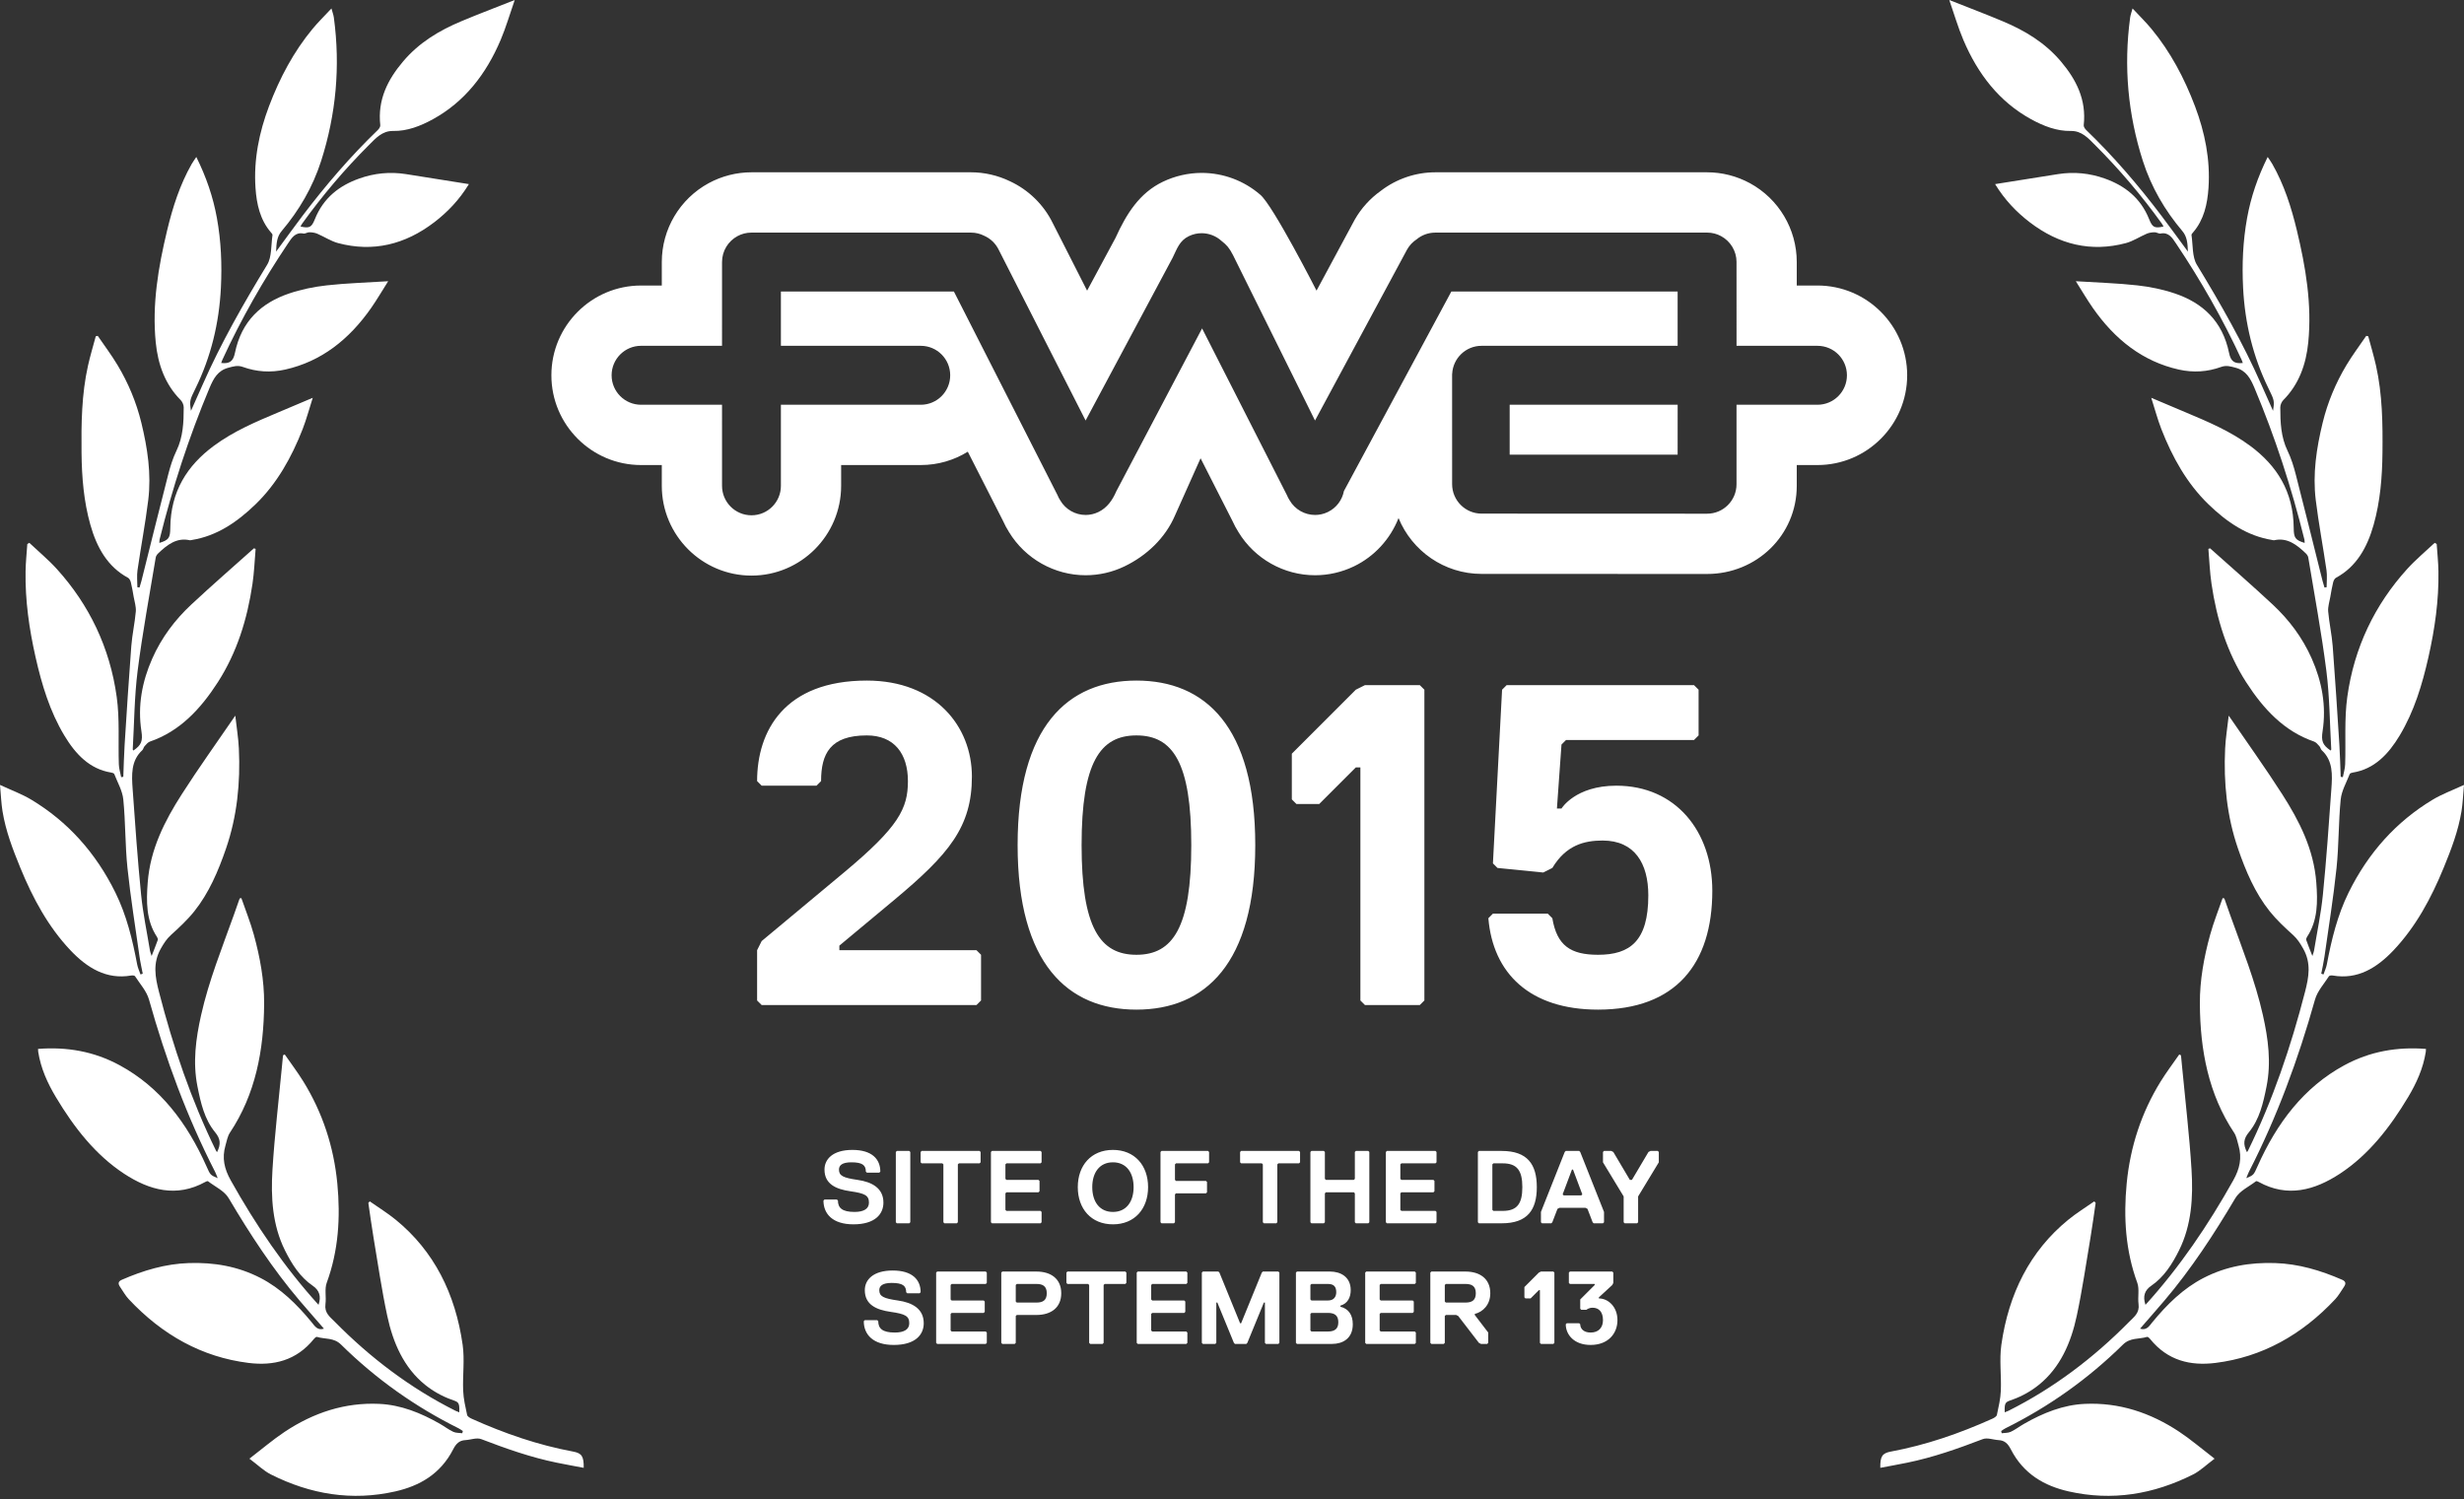 <?xml version="1.0" encoding="UTF-8" standalone="no"?>
<svg width="143px" height="87px" viewBox="0 0 143 87" version="1.1" xmlns="http://www.w3.org/2000/svg" xmlns:xlink="http://www.w3.org/1999/xlink" xmlns:sketch="http://www.bohemiancoding.com/sketch/ns">
    <rect x="0" y="0" width="143" height="87" fill="#333333" stroke="none"/>
    <!-- Generator: Sketch 3.3.3 (12072) - http://www.bohemiancoding.com/sketch -->
    <title>FWA SOTD</title>
    <desc>Created with Sketch.</desc>
    <defs></defs>
    <g id="Page-1" stroke="none" stroke-width="1" fill="none" fill-rule="evenodd" sketch:type="MSPage">
        <g id="Desktop-Copy-2" sketch:type="MSArtboardGroup" transform="translate(-718, -1044)" fill="#FFFFFF">
            <g id="BlockAwards" sketch:type="MSLayerGroup" transform="translate(0, 998)">
                <g id="Prix" transform="translate(155, 45)" sketch:type="MSShapeGroup">
                    <g id="FWA-SOTD" transform="translate(563, 1)">
                        <g id="Palmes">
                            <g id="Palme">
                                <path d="M26.655,81.971 C26.677,81.355 26.604,81.378 26.165,81.219 C25.637,81.028 25.116,80.733 24.668,80.371 C23.44,79.379 22.809,77.943 22.473,76.365 C22.151,74.859 21.93,73.327 21.674,71.805 C21.563,71.144 21.475,70.478 21.377,69.815 C21.404,69.785 21.432,69.756 21.459,69.727 C21.964,70.081 22.49,70.404 22.969,70.796 C25.192,72.611 26.429,75.089 26.85,78.053 C26.973,78.919 26.844,79.825 26.88,80.711 C26.898,81.184 27.01,81.655 27.108,82.12 C27.128,82.212 27.269,82.294 27.37,82.34 C29.274,83.197 31.228,83.871 33.262,84.249 C33.766,84.342 33.886,84.528 33.876,85.192 C33.347,85.091 32.825,84.999 32.305,84.892 C30.808,84.585 29.366,84.077 27.931,83.527 C27.661,83.424 27.315,83.567 27.003,83.584 C26.665,83.603 26.471,83.783 26.301,84.116 C25.565,85.553 24.348,86.243 22.938,86.562 C20.434,87.128 18.025,86.738 15.718,85.574 C15.308,85.367 14.956,85.02 14.475,84.661 C15.219,84.09 15.844,83.553 16.519,83.104 C18.201,81.985 20.025,81.389 22.007,81.48 C23.266,81.538 24.419,82.003 25.524,82.633 C25.787,82.783 26.033,82.974 26.304,83.101 C26.461,83.175 26.653,83.159 26.829,83.184 C26.84,83.141 26.851,83.099 26.861,83.056 C26.779,83.003 26.7,82.94 26.613,82.897 C24.115,81.657 21.832,80.049 19.793,78.039 C19.368,77.62 18.858,77.737 18.392,77.592 C18.347,77.579 18.264,77.655 18.22,77.71 C17.199,78.978 15.864,79.283 14.422,79.103 C11.72,78.766 9.416,77.479 7.473,75.405 C7.279,75.198 7.135,74.935 6.971,74.695 C6.846,74.514 6.845,74.376 7.07,74.278 C8.325,73.73 9.609,73.35 10.971,73.307 C12.415,73.261 13.802,73.492 15.119,74.173 C16.293,74.78 17.235,75.703 18.092,76.749 C18.268,76.964 18.423,77.237 18.8,77.115 C18.316,76.557 17.847,76.027 17.388,75.487 C15.834,73.658 14.513,71.639 13.273,69.544 C13.018,69.113 12.485,68.877 12.074,68.56 C12.043,68.537 11.962,68.574 11.912,68.601 C10.252,69.518 8.675,69.087 7.204,68.123 C5.543,67.034 4.301,65.444 3.246,63.681 C2.761,62.871 2.368,62.013 2.217,61.044 C2.209,60.995 2.211,60.944 2.208,60.878 C3.872,60.749 5.455,61.017 6.952,61.831 C9.294,63.104 10.862,65.172 11.987,67.7 C12.208,68.195 12.202,68.198 12.635,68.381 C12.572,68.227 12.534,68.112 12.48,68.007 C10.856,64.837 9.623,61.49 8.648,58.018 C8.508,57.521 8.123,57.104 7.838,56.661 C7.806,56.611 7.683,56.606 7.607,56.619 C6.176,56.866 5.058,56.179 4.082,55.147 C2.797,53.787 1.903,52.131 1.176,50.357 C0.743,49.299 0.332,48.23 0.145,47.081 C0.071,46.625 0.055,46.157 0,45.556 C0.679,45.872 1.277,46.088 1.819,46.415 C3.926,47.682 5.556,49.487 6.699,51.809 C7.343,53.115 7.69,54.534 7.962,55.98 C8,56.178 8.089,56.364 8.155,56.556 C8.198,56.542 8.241,56.527 8.284,56.513 C8.221,56.181 8.144,55.852 8.097,55.518 C7.855,53.808 7.579,52.102 7.398,50.384 C7.26,49.064 7.287,47.724 7.156,46.403 C7.105,45.895 6.821,45.413 6.632,44.925 C6.613,44.876 6.513,44.848 6.448,44.838 C5.203,44.636 4.385,43.773 3.732,42.686 C2.898,41.298 2.424,39.741 2.064,38.142 C1.695,36.505 1.455,34.846 1.484,33.153 C1.493,32.626 1.55,32.101 1.585,31.574 C1.624,31.552 1.663,31.529 1.702,31.506 C2.238,32.012 2.807,32.483 3.304,33.031 C5.174,35.098 6.376,37.576 6.774,40.453 C6.951,41.732 6.854,43.056 6.897,44.359 C6.905,44.61 6.985,44.857 7.032,45.106 C7.073,45.099 7.115,45.092 7.156,45.085 C7.181,44.469 7.193,43.852 7.232,43.237 C7.354,41.324 7.473,39.411 7.62,37.501 C7.672,36.828 7.823,36.164 7.882,35.491 C7.906,35.216 7.807,34.927 7.759,34.646 C7.71,34.365 7.664,34.082 7.596,33.806 C7.572,33.705 7.51,33.578 7.433,33.536 C6.245,32.897 5.617,31.78 5.243,30.453 C4.861,29.096 4.747,27.697 4.732,26.284 C4.714,24.585 4.735,22.889 5.106,21.226 C5.234,20.65 5.406,20.086 5.558,19.517 C5.596,19.509 5.635,19.501 5.673,19.493 C6.06,20.061 6.475,20.609 6.829,21.202 C7.444,22.231 7.913,23.345 8.203,24.535 C8.56,26.002 8.79,27.5 8.604,29.02 C8.437,30.384 8.177,31.734 7.98,33.095 C7.933,33.417 7.973,33.754 7.973,34.083 C8.014,34.089 8.056,34.094 8.097,34.099 C8.134,33.974 8.175,33.85 8.207,33.723 C8.723,31.666 9.231,29.607 9.759,27.554 C9.881,27.079 10.028,26.601 10.238,26.168 C10.627,25.367 10.662,24.509 10.662,23.641 C10.662,23.498 10.582,23.316 10.483,23.217 C9.585,22.314 9.166,21.157 9.038,19.868 C8.82,17.655 9.188,15.506 9.698,13.377 C10.023,12.023 10.444,10.713 11.125,9.518 C11.197,9.391 11.285,9.274 11.393,9.11 C11.967,10.266 12.367,11.427 12.589,12.656 C12.831,13.993 12.889,15.346 12.82,16.708 C12.716,18.768 12.24,20.713 11.352,22.531 C11.012,23.225 10.991,23.261 11.084,23.843 C11.327,23.297 11.544,22.814 11.758,22.33 C12.833,19.894 14.136,17.61 15.506,15.363 C15.78,14.914 15.727,14.222 15.815,13.64 C15.822,13.595 15.759,13.53 15.72,13.484 C15.097,12.76 14.891,11.852 14.828,10.904 C14.717,9.258 15.04,7.684 15.609,6.174 C16.231,4.526 17.045,2.997 18.144,1.67 C18.47,1.276 18.836,0.922 19.236,0.491 C19.297,0.717 19.355,0.867 19.376,1.022 C19.759,3.861 19.503,6.636 18.638,9.339 C18.147,10.872 17.355,12.216 16.351,13.404 C16.072,13.733 16.042,14.1 16.023,14.604 C16.574,13.856 17.058,13.186 17.555,12.528 C18.901,10.749 20.344,9.071 21.929,7.543 C21.998,7.477 22.079,7.355 22.07,7.271 C21.905,5.777 22.51,4.615 23.386,3.576 C24.319,2.468 25.497,1.769 26.762,1.238 C27.753,0.821 28.757,0.442 29.872,0 C29.584,0.827 29.363,1.593 29.056,2.316 C28.209,4.313 26.958,5.911 25.135,6.914 C24.405,7.315 23.635,7.616 22.82,7.601 C22.182,7.589 21.808,8.023 21.419,8.41 C20.009,9.815 18.713,11.342 17.532,12.984 C17.498,13.032 17.473,13.088 17.439,13.147 C17.964,13.265 18.085,13.191 18.272,12.724 C18.772,11.477 19.695,10.774 20.837,10.366 C21.722,10.05 22.626,9.96 23.547,10.103 C24.752,10.29 25.956,10.486 27.213,10.686 C26.649,11.609 25.972,12.311 25.201,12.901 C23.504,14.198 21.643,14.648 19.621,14.109 C19.202,13.997 18.817,13.736 18.41,13.563 C18.268,13.503 18.106,13.483 17.953,13.481 C17.837,13.478 17.715,13.575 17.607,13.554 C17.142,13.462 16.935,13.798 16.705,14.142 C15.273,16.278 13.994,18.517 12.904,20.885 C12.877,20.942 12.86,21.004 12.837,21.067 C13.329,21.124 13.536,20.967 13.634,20.486 C14.018,18.617 15.185,17.577 16.763,17.039 C17.472,16.798 18.218,16.645 18.957,16.563 C20.103,16.435 21.257,16.403 22.528,16.322 C22.169,16.888 21.873,17.398 21.538,17.877 C20.259,19.706 18.648,20.979 16.553,21.449 C15.713,21.638 14.895,21.586 14.092,21.296 C13.788,21.187 13.543,21.266 13.248,21.345 C12.645,21.507 12.396,21.954 12.159,22.518 C10.965,25.361 10.01,28.297 9.262,31.316 C9.248,31.376 9.253,31.441 9.249,31.511 C9.794,31.343 9.878,31.224 9.883,30.637 C9.902,28.526 10.864,27.021 12.406,25.879 C13.569,25.018 14.866,24.474 16.163,23.928 C16.793,23.663 17.422,23.396 18.151,23.088 C17.939,23.749 17.783,24.342 17.564,24.905 C16.921,26.552 16.078,28.057 14.842,29.258 C13.767,30.302 12.58,31.111 11.125,31.342 C11.09,31.347 11.053,31.363 11.02,31.356 C10.261,31.184 9.708,31.613 9.183,32.115 C9.118,32.177 9.052,32.269 9.038,32.357 C8.677,34.547 8.267,36.73 7.988,38.933 C7.797,40.44 7.791,41.975 7.704,43.497 C7.703,43.518 7.728,43.54 7.74,43.56 C8.212,43.242 8.293,43.005 8.207,42.438 C7.98,40.958 8.247,39.555 8.836,38.224 C9.378,36.998 10.163,35.963 11.103,35.087 C12.295,33.975 13.523,32.909 14.736,31.824 C14.769,31.835 14.802,31.846 14.835,31.857 C14.777,32.534 14.752,33.217 14.653,33.887 C14.351,35.942 13.749,37.875 12.644,39.593 C11.634,41.162 10.426,42.449 8.705,43.039 C8.584,43.08 8.483,43.208 8.388,43.312 C8.331,43.374 8.318,43.488 8.258,43.542 C7.59,44.152 7.641,44.985 7.698,45.798 C7.843,47.838 7.985,49.88 8.188,51.914 C8.297,53.011 8.527,54.093 8.705,55.181 C8.716,55.252 8.747,55.319 8.8,55.485 C8.943,55.118 9.057,54.839 9.157,54.555 C9.173,54.509 9.142,54.427 9.111,54.38 C8.476,53.422 8.488,52.327 8.572,51.226 C8.719,49.284 9.559,47.646 10.547,46.102 C11.522,44.577 12.576,43.113 13.655,41.535 C13.733,42.231 13.834,42.837 13.863,43.447 C13.957,45.432 13.761,47.376 13.117,49.25 C12.665,50.563 12.126,51.827 11.278,52.889 C10.874,53.395 10.396,53.837 9.921,54.266 C9.669,54.495 9.506,54.753 9.334,55.056 C8.859,55.897 9.003,56.7 9.227,57.571 C10.048,60.763 11.101,63.851 12.532,66.778 C12.549,66.811 12.573,66.84 12.595,66.872 C12.832,66.407 12.792,66.09 12.489,65.722 C11.866,64.968 11.652,64.019 11.46,63.06 C11.18,61.658 11.364,60.287 11.67,58.922 C12.12,56.915 12.882,55.031 13.567,53.116 C13.682,52.794 13.794,52.47 13.908,52.146 C13.941,52.139 13.975,52.132 14.008,52.124 C14.253,52.835 14.535,53.533 14.734,54.258 C15.09,55.558 15.337,56.889 15.329,58.254 C15.313,60.952 14.83,63.506 13.343,65.741 C13.205,65.948 13.159,66.232 13.085,66.485 C12.873,67.213 13.019,67.839 13.389,68.502 C14.851,71.115 16.508,73.552 18.485,75.731 C18.655,75.234 18.531,74.883 18.147,74.622 C17.418,74.124 16.941,73.38 16.537,72.569 C15.807,71.1 15.714,69.494 15.813,67.888 C15.936,65.887 16.174,63.894 16.363,61.897 C16.383,61.682 16.404,61.467 16.425,61.252 C16.459,61.235 16.492,61.217 16.525,61.199 C16.887,61.722 17.27,62.228 17.605,62.769 C18.713,64.56 19.371,66.546 19.577,68.691 C19.765,70.654 19.646,72.588 18.961,74.455 C18.828,74.817 18.943,75.28 18.888,75.688 C18.819,76.204 19.147,76.428 19.421,76.706 C21.513,78.829 23.835,80.576 26.43,81.878 C26.493,81.91 26.56,81.932 26.655,81.971"></path>
                            </g>
                            <g id="Palme" transform="translate(126, 43.5) scale(-1, 1) translate(-126, -43.5) translate(109, 0)">
                                <path d="M26.655,81.971 C26.677,81.355 26.604,81.378 26.165,81.219 C25.637,81.028 25.116,80.733 24.668,80.371 C23.44,79.379 22.809,77.943 22.473,76.365 C22.151,74.859 21.93,73.327 21.674,71.805 C21.563,71.144 21.475,70.478 21.377,69.815 C21.404,69.785 21.432,69.756 21.459,69.727 C21.964,70.081 22.49,70.404 22.969,70.796 C25.192,72.611 26.429,75.089 26.85,78.053 C26.973,78.919 26.844,79.825 26.88,80.711 C26.898,81.184 27.01,81.655 27.108,82.12 C27.128,82.212 27.269,82.294 27.37,82.34 C29.274,83.197 31.228,83.871 33.262,84.249 C33.766,84.342 33.886,84.528 33.876,85.192 C33.347,85.091 32.825,84.999 32.305,84.892 C30.808,84.585 29.366,84.077 27.931,83.527 C27.661,83.424 27.315,83.567 27.003,83.584 C26.665,83.603 26.471,83.783 26.301,84.116 C25.565,85.553 24.348,86.243 22.938,86.562 C20.434,87.128 18.025,86.738 15.718,85.574 C15.308,85.367 14.956,85.02 14.475,84.661 C15.219,84.09 15.844,83.553 16.519,83.104 C18.201,81.985 20.025,81.389 22.007,81.48 C23.266,81.538 24.419,82.003 25.524,82.633 C25.787,82.783 26.033,82.974 26.304,83.101 C26.461,83.175 26.653,83.159 26.829,83.184 C26.84,83.141 26.851,83.099 26.861,83.056 C26.779,83.003 26.7,82.94 26.613,82.897 C24.115,81.657 21.832,80.049 19.793,78.039 C19.368,77.62 18.858,77.737 18.392,77.592 C18.347,77.579 18.264,77.655 18.22,77.71 C17.199,78.978 15.864,79.283 14.422,79.103 C11.72,78.766 9.416,77.479 7.473,75.405 C7.279,75.198 7.135,74.935 6.971,74.695 C6.846,74.514 6.845,74.376 7.07,74.278 C8.325,73.73 9.609,73.35 10.971,73.307 C12.415,73.261 13.802,73.492 15.119,74.173 C16.293,74.78 17.235,75.703 18.092,76.749 C18.268,76.964 18.423,77.237 18.8,77.115 C18.316,76.557 17.847,76.027 17.388,75.487 C15.834,73.658 14.513,71.639 13.273,69.544 C13.018,69.113 12.485,68.877 12.074,68.56 C12.043,68.537 11.962,68.574 11.912,68.601 C10.252,69.518 8.675,69.087 7.204,68.123 C5.543,67.034 4.301,65.444 3.246,63.681 C2.761,62.871 2.368,62.013 2.217,61.044 C2.209,60.995 2.211,60.944 2.208,60.878 C3.872,60.749 5.455,61.017 6.952,61.831 C9.294,63.104 10.862,65.172 11.987,67.7 C12.208,68.195 12.202,68.198 12.635,68.381 C12.572,68.227 12.534,68.112 12.48,68.007 C10.856,64.837 9.623,61.49 8.648,58.018 C8.508,57.521 8.123,57.104 7.838,56.661 C7.806,56.611 7.683,56.606 7.607,56.619 C6.176,56.866 5.058,56.179 4.082,55.147 C2.797,53.787 1.903,52.131 1.176,50.357 C0.743,49.299 0.332,48.23 0.145,47.081 C0.071,46.625 0.055,46.157 0,45.556 C0.679,45.872 1.277,46.088 1.819,46.415 C3.926,47.682 5.556,49.487 6.699,51.809 C7.343,53.115 7.69,54.534 7.962,55.98 C8,56.178 8.089,56.364 8.155,56.556 C8.198,56.542 8.241,56.527 8.284,56.513 C8.221,56.181 8.144,55.852 8.097,55.518 C7.855,53.808 7.579,52.102 7.398,50.384 C7.26,49.064 7.287,47.724 7.156,46.403 C7.105,45.895 6.821,45.413 6.632,44.925 C6.613,44.876 6.513,44.848 6.448,44.838 C5.203,44.636 4.385,43.773 3.732,42.686 C2.898,41.298 2.424,39.741 2.064,38.142 C1.695,36.505 1.455,34.846 1.484,33.153 C1.493,32.626 1.55,32.101 1.585,31.574 C1.624,31.552 1.663,31.529 1.702,31.506 C2.238,32.012 2.807,32.483 3.304,33.031 C5.174,35.098 6.376,37.576 6.774,40.453 C6.951,41.732 6.854,43.056 6.897,44.359 C6.905,44.61 6.985,44.857 7.032,45.106 C7.073,45.099 7.115,45.092 7.156,45.085 C7.181,44.469 7.193,43.852 7.232,43.237 C7.354,41.324 7.473,39.411 7.62,37.501 C7.672,36.828 7.823,36.164 7.882,35.491 C7.906,35.216 7.807,34.927 7.759,34.646 C7.71,34.365 7.664,34.082 7.596,33.806 C7.572,33.705 7.51,33.578 7.433,33.536 C6.245,32.897 5.617,31.78 5.243,30.453 C4.861,29.096 4.747,27.697 4.732,26.284 C4.714,24.585 4.735,22.889 5.106,21.226 C5.234,20.65 5.406,20.086 5.558,19.517 C5.596,19.509 5.635,19.501 5.673,19.493 C6.06,20.061 6.475,20.609 6.829,21.202 C7.444,22.231 7.913,23.345 8.203,24.535 C8.56,26.002 8.79,27.5 8.604,29.02 C8.437,30.384 8.177,31.734 7.98,33.095 C7.933,33.417 7.973,33.754 7.973,34.083 C8.014,34.089 8.056,34.094 8.097,34.099 C8.134,33.974 8.175,33.85 8.207,33.723 C8.723,31.666 9.231,29.607 9.759,27.554 C9.881,27.079 10.028,26.601 10.238,26.168 C10.627,25.367 10.662,24.509 10.662,23.641 C10.662,23.498 10.582,23.316 10.483,23.217 C9.585,22.314 9.166,21.157 9.038,19.868 C8.82,17.655 9.188,15.506 9.698,13.377 C10.023,12.023 10.444,10.713 11.125,9.518 C11.197,9.391 11.285,9.274 11.393,9.11 C11.967,10.266 12.367,11.427 12.589,12.656 C12.831,13.993 12.889,15.346 12.82,16.708 C12.716,18.768 12.24,20.713 11.352,22.531 C11.012,23.225 10.991,23.261 11.084,23.843 C11.327,23.297 11.544,22.814 11.758,22.33 C12.833,19.894 14.136,17.61 15.506,15.363 C15.78,14.914 15.727,14.222 15.815,13.64 C15.822,13.595 15.759,13.53 15.72,13.484 C15.097,12.76 14.891,11.852 14.828,10.904 C14.717,9.258 15.04,7.684 15.609,6.174 C16.231,4.526 17.045,2.997 18.144,1.67 C18.47,1.276 18.836,0.922 19.236,0.491 C19.297,0.717 19.355,0.867 19.376,1.022 C19.759,3.861 19.503,6.636 18.638,9.339 C18.147,10.872 17.355,12.216 16.351,13.404 C16.072,13.733 16.042,14.1 16.023,14.604 C16.574,13.856 17.058,13.186 17.555,12.528 C18.901,10.749 20.344,9.071 21.929,7.543 C21.998,7.477 22.079,7.355 22.07,7.271 C21.905,5.777 22.51,4.615 23.386,3.576 C24.319,2.468 25.497,1.769 26.762,1.238 C27.753,0.821 28.757,0.442 29.872,0 C29.584,0.827 29.363,1.593 29.056,2.316 C28.209,4.313 26.958,5.911 25.135,6.914 C24.405,7.315 23.635,7.616 22.82,7.601 C22.182,7.589 21.808,8.023 21.419,8.41 C20.009,9.815 18.713,11.342 17.532,12.984 C17.498,13.032 17.473,13.088 17.439,13.147 C17.964,13.265 18.085,13.191 18.272,12.724 C18.772,11.477 19.695,10.774 20.837,10.366 C21.722,10.05 22.626,9.96 23.547,10.103 C24.752,10.29 25.956,10.486 27.213,10.686 C26.649,11.609 25.972,12.311 25.201,12.901 C23.504,14.198 21.643,14.648 19.621,14.109 C19.202,13.997 18.817,13.736 18.41,13.563 C18.268,13.503 18.106,13.483 17.953,13.481 C17.837,13.478 17.715,13.575 17.607,13.554 C17.142,13.462 16.935,13.798 16.705,14.142 C15.273,16.278 13.994,18.517 12.904,20.885 C12.877,20.942 12.86,21.004 12.837,21.067 C13.329,21.124 13.536,20.967 13.634,20.486 C14.018,18.617 15.185,17.577 16.763,17.039 C17.472,16.798 18.218,16.645 18.957,16.563 C20.103,16.435 21.257,16.403 22.528,16.322 C22.169,16.888 21.873,17.398 21.538,17.877 C20.259,19.706 18.648,20.979 16.553,21.449 C15.713,21.638 14.895,21.586 14.092,21.296 C13.788,21.187 13.543,21.266 13.248,21.345 C12.645,21.507 12.396,21.954 12.159,22.518 C10.965,25.361 10.01,28.297 9.262,31.316 C9.248,31.376 9.253,31.441 9.249,31.511 C9.794,31.343 9.878,31.224 9.883,30.637 C9.902,28.526 10.864,27.021 12.406,25.879 C13.569,25.018 14.866,24.474 16.163,23.928 C16.793,23.663 17.422,23.396 18.151,23.088 C17.939,23.749 17.783,24.342 17.564,24.905 C16.921,26.552 16.078,28.057 14.842,29.258 C13.767,30.302 12.58,31.111 11.125,31.342 C11.09,31.347 11.053,31.363 11.02,31.356 C10.261,31.184 9.708,31.613 9.183,32.115 C9.118,32.177 9.052,32.269 9.038,32.357 C8.677,34.547 8.267,36.73 7.988,38.933 C7.797,40.44 7.791,41.975 7.704,43.497 C7.703,43.518 7.728,43.54 7.74,43.56 C8.212,43.242 8.293,43.005 8.207,42.438 C7.98,40.958 8.247,39.555 8.836,38.224 C9.378,36.998 10.163,35.963 11.103,35.087 C12.295,33.975 13.523,32.909 14.736,31.824 C14.769,31.835 14.802,31.846 14.835,31.857 C14.777,32.534 14.752,33.217 14.653,33.887 C14.351,35.942 13.749,37.875 12.644,39.593 C11.634,41.162 10.426,42.449 8.705,43.039 C8.584,43.08 8.483,43.208 8.388,43.312 C8.331,43.374 8.318,43.488 8.258,43.542 C7.59,44.152 7.641,44.985 7.698,45.798 C7.843,47.838 7.985,49.88 8.188,51.914 C8.297,53.011 8.527,54.093 8.705,55.181 C8.716,55.252 8.747,55.319 8.8,55.485 C8.943,55.118 9.057,54.839 9.157,54.555 C9.173,54.509 9.142,54.427 9.111,54.38 C8.476,53.422 8.488,52.327 8.572,51.226 C8.719,49.284 9.559,47.646 10.547,46.102 C11.522,44.577 12.576,43.113 13.655,41.535 C13.733,42.231 13.834,42.837 13.863,43.447 C13.957,45.432 13.761,47.376 13.117,49.25 C12.665,50.563 12.126,51.827 11.278,52.889 C10.874,53.395 10.396,53.837 9.921,54.266 C9.669,54.495 9.506,54.753 9.334,55.056 C8.859,55.897 9.003,56.7 9.227,57.571 C10.048,60.763 11.101,63.851 12.532,66.778 C12.549,66.811 12.573,66.84 12.595,66.872 C12.832,66.407 12.792,66.09 12.489,65.722 C11.866,64.968 11.652,64.019 11.46,63.06 C11.18,61.658 11.364,60.287 11.67,58.922 C12.12,56.915 12.882,55.031 13.567,53.116 C13.682,52.794 13.794,52.47 13.908,52.146 C13.941,52.139 13.975,52.132 14.008,52.124 C14.253,52.835 14.535,53.533 14.734,54.258 C15.09,55.558 15.337,56.889 15.329,58.254 C15.313,60.952 14.83,63.506 13.343,65.741 C13.205,65.948 13.159,66.232 13.085,66.485 C12.873,67.213 13.019,67.839 13.389,68.502 C14.851,71.115 16.508,73.552 18.485,75.731 C18.655,75.234 18.531,74.883 18.147,74.622 C17.418,74.124 16.941,73.38 16.537,72.569 C15.807,71.1 15.714,69.494 15.813,67.888 C15.936,65.887 16.174,63.894 16.363,61.897 C16.383,61.682 16.404,61.467 16.425,61.252 C16.459,61.235 16.492,61.217 16.525,61.199 C16.887,61.722 17.27,62.228 17.605,62.769 C18.713,64.56 19.371,66.546 19.577,68.691 C19.765,70.654 19.646,72.588 18.961,74.455 C18.828,74.817 18.943,75.28 18.888,75.688 C18.819,76.204 19.147,76.428 19.421,76.706 C21.513,78.829 23.835,80.576 26.43,81.878 C26.493,81.91 26.56,81.932 26.655,81.971"></path>
                            </g>
                        </g>
                        <path d="M56.936,58.067 L56.936,55.415 L56.671,55.149 L48.713,55.149 L48.713,54.884 L51.896,52.232 C55.079,49.579 56.405,47.988 56.405,45.07 C56.405,42.152 54.283,39.5 50.305,39.5 C45.53,39.5 43.939,42.418 43.939,45.335 L44.204,45.601 L47.387,45.601 L47.652,45.335 C47.652,43.744 48.183,42.683 50.305,42.683 C51.896,42.683 52.692,43.744 52.692,45.335 C52.692,46.927 52.161,47.988 48.979,50.64 L44.204,54.619 L43.939,55.149 L43.939,58.067 L44.204,58.332 L56.671,58.332 L56.936,58.067 Z M59.058,49.049 C59.058,55.945 61.975,58.598 65.954,58.598 C69.933,58.598 72.85,55.945 72.85,49.049 C72.85,42.152 69.933,39.5 65.954,39.5 C61.975,39.5 59.058,42.152 59.058,49.049 L59.058,49.049 Z M62.771,49.049 C62.771,44.274 63.832,42.683 65.954,42.683 C68.076,42.683 69.137,44.274 69.137,49.049 C69.137,53.823 68.076,55.415 65.954,55.415 C63.832,55.415 62.771,53.823 62.771,49.049 L62.771,49.049 Z M82.399,58.332 L82.665,58.067 L82.665,40.03 L82.399,39.765 L79.216,39.765 L78.686,40.03 L74.972,43.744 L74.972,46.396 L75.238,46.662 L76.564,46.662 L78.686,44.54 L78.951,44.54 L78.951,58.067 L79.216,58.332 L82.399,58.332 Z M99.375,51.701 C99.375,48.253 97.253,45.601 93.805,45.601 C91.418,45.601 90.622,46.927 90.622,46.927 L90.357,46.927 L90.622,43.213 L90.887,42.948 L98.314,42.948 L98.579,42.683 L98.579,40.03 L98.314,39.765 L87.439,39.765 L87.174,40.03 L86.643,50.11 L86.908,50.375 L89.561,50.64 L90.091,50.375 C90.887,49.049 91.948,48.784 93.009,48.784 C94.866,48.784 95.661,50.11 95.661,51.966 C95.661,54.619 94.6,55.415 92.744,55.415 C91.152,55.415 90.357,54.884 90.091,53.293 L89.826,53.027 L86.643,53.027 L86.378,53.293 C86.643,56.476 88.765,58.598 92.744,58.598 C97.253,58.598 99.375,55.945 99.375,51.701 L99.375,51.701 Z" id="2015"></path>
                        <path d="M99.073,13.499 C99.367,13.5 99.644,13.574 99.887,13.706 C100.419,13.995 100.781,14.561 100.781,15.21 L100.78,15.211 L100.781,20.071 L105.48,20.071 C106.425,20.071 107.188,20.837 107.188,21.781 C107.188,22.726 106.423,23.492 105.479,23.492 L100.78,23.492 L100.78,28.104 C100.78,29.049 100.015,29.815 99.072,29.815 C98.873,29.815 85.984,29.81 85.984,29.81 C85.04,29.81 84.275,29.044 84.275,28.099 L84.274,21.704 L84.278,21.704 C84.319,20.796 85.066,20.071 85.983,20.071 L97.363,20.071 L97.363,16.921 L84.229,16.921 L77.995,28.501 C77.896,29.014 77.566,29.475 77.059,29.719 C76.822,29.833 76.569,29.888 76.322,29.888 C75.729,29.888 75.159,29.577 74.845,29.039 C74.782,28.943 74.729,28.841 74.686,28.735 L69.764,19.061 L64.783,28.519 C64.567,29.025 64.252,29.475 63.746,29.718 C63.507,29.833 63.255,29.888 63.007,29.888 C62.414,29.888 61.845,29.577 61.531,29.039 C61.468,28.943 61.414,28.841 61.372,28.734 L55.361,16.921 L45.32,16.921 L45.32,20.071 L53.438,20.071 C54.382,20.071 55.146,20.837 55.146,21.781 C55.146,22.726 54.382,23.492 53.438,23.492 L45.32,23.492 L45.32,28.197 C45.32,29.142 44.556,29.907 43.613,29.907 C42.669,29.907 41.904,29.142 41.904,28.197 L41.903,23.492 L37.204,23.492 C36.261,23.492 35.495,22.726 35.495,21.781 C35.495,20.837 36.261,20.07 37.204,20.07 L41.903,20.07 L41.904,15.21 C41.903,14.561 42.265,13.995 42.798,13.706 C43.04,13.574 43.317,13.5 43.612,13.5 L56.352,13.5 C56.628,13.5 56.889,13.567 57.121,13.685 C57.478,13.843 57.782,14.125 57.965,14.505 L63.004,24.407 L68.059,14.95 C68.313,14.432 68.453,13.967 68.999,13.704 C69.238,13.59 69.49,13.535 69.737,13.535 C70.16,13.535 70.571,13.693 70.887,13.979 C71.198,14.223 71.343,14.388 71.556,14.802 L76.318,24.407 L81.663,14.479 C81.802,14.234 81.992,14.038 82.213,13.893 C82.508,13.647 82.889,13.5 83.304,13.5 L99.073,13.499 M87.615,26.388 L97.363,26.388 L97.364,23.492 L87.615,23.492 L87.615,26.388 M99.072,10 L83.304,10 C82.159,10 81.041,10.381 80.136,11.077 C79.518,11.516 78.998,12.09 78.624,12.747 L78.605,12.782 L78.586,12.818 L76.406,16.868 C76.406,16.868 73.874,11.907 73.139,11.301 C72.193,10.484 70.991,10.036 69.738,10.035 C68.963,10.036 68.184,10.214 67.484,10.551 C66.128,11.204 65.378,12.401 64.738,13.81 L63.091,16.869 L61.094,12.942 C60.57,11.877 59.694,11.023 58.619,10.522 C57.914,10.181 57.132,10 56.351,10 L43.612,10 C42.747,10 41.889,10.219 41.129,10.631 C39.451,11.544 38.408,13.298 38.408,15.21 L38.408,16.571 L37.204,16.572 C34.334,16.571 31.999,18.908 32,21.781 C31.999,24.654 34.334,26.991 37.204,26.991 L38.408,26.991 L38.408,28.197 C38.408,31.07 40.743,33.407 43.612,33.407 C46.482,33.407 48.816,31.07 48.816,28.197 L48.816,26.991 L53.438,26.991 C54.438,26.991 55.373,26.708 56.167,26.216 L58.205,30.22 C58.307,30.449 58.426,30.671 58.56,30.884 C59.5,32.43 61.195,33.387 63.007,33.387 C63.782,33.387 64.561,33.209 65.261,32.871 C66.53,32.261 67.633,31.23 68.196,29.907 L69.676,26.598 L71.519,30.222 C71.621,30.449 71.74,30.67 71.874,30.882 C72.812,32.43 74.507,33.387 76.322,33.387 C77.096,33.387 77.874,33.209 78.575,32.872 C79.764,32.3 80.689,31.286 81.165,30.068 C81.943,31.968 83.81,33.309 85.983,33.309 L99.072,33.313 C101.941,33.313 104.276,31.07 104.276,28.197 L104.276,26.991 L105.48,26.991 C108.349,26.991 110.684,24.654 110.684,21.781 C110.684,18.908 108.351,16.572 105.479,16.571 L104.276,16.572 L104.276,15.21 C104.276,13.299 103.233,11.544 101.555,10.631 C100.795,10.219 99.938,10 99.072,10" id="Imported-Layers"></path>
                        <path d="M51.27,69.8 C51.27,68.96 50.61,68.6 49.77,68.48 C48.93,68.36 48.69,68.24 48.69,67.88 C48.69,67.64 48.87,67.46 49.41,67.46 C50.07,67.46 50.25,67.64 50.25,68 L50.31,68.06 L51.03,68.06 L51.09,68 C51.09,67.28 50.61,66.74 49.47,66.74 C48.33,66.74 47.85,67.28 47.85,67.88 C47.85,68.72 48.51,69.02 49.35,69.14 C50.19,69.26 50.43,69.38 50.43,69.8 C50.43,70.16 50.13,70.34 49.59,70.34 C48.87,70.34 48.63,70.1 48.63,69.68 L48.57,69.62 L47.85,69.62 L47.79,69.68 C47.79,70.46 48.33,71.06 49.53,71.06 C50.79,71.06 51.27,70.46 51.27,69.8 L51.27,69.8 Z M52.83,70.94 L52.83,66.86 L52.77,66.8 L52.05,66.8 L51.99,66.86 L51.99,70.94 L52.05,71 L52.77,71 L52.83,70.94 Z M56.91,67.46 L56.91,66.86 L56.85,66.8 L53.49,66.8 L53.43,66.86 L53.43,67.46 L53.49,67.52 L54.69,67.52 L54.75,67.58 L54.75,70.94 L54.81,71 L55.53,71 L55.59,70.94 L55.59,67.58 L55.65,67.52 L56.85,67.52 L56.91,67.46 Z M60.45,70.94 L60.45,70.34 L60.39,70.28 L58.41,70.28 L58.35,70.22 L58.35,69.26 L58.41,69.2 L60.27,69.2 L60.33,69.14 L60.33,68.54 L60.27,68.48 L58.41,68.48 L58.35,68.42 L58.35,67.58 L58.41,67.52 L60.39,67.52 L60.45,67.46 L60.45,66.86 L60.39,66.8 L57.57,66.8 L57.51,66.86 L57.51,70.94 L57.57,71 L60.39,71 L60.45,70.94 Z M65.79,68.9 C65.79,69.74 65.37,70.34 64.59,70.34 C63.81,70.34 63.39,69.74 63.39,68.9 C63.39,68.06 63.81,67.46 64.59,67.46 C65.37,67.46 65.79,68.06 65.79,68.9 L65.79,68.9 Z M66.63,68.9 C66.63,67.64 65.85,66.74 64.59,66.74 C63.33,66.74 62.55,67.64 62.55,68.9 C62.55,70.16 63.33,71.06 64.59,71.06 C65.85,71.06 66.63,70.16 66.63,68.9 L66.63,68.9 Z M70.17,67.46 L70.17,66.86 L70.11,66.8 L67.41,66.8 L67.35,66.86 L67.35,70.94 L67.41,71 L68.13,71 L68.19,70.94 L68.19,69.32 L68.25,69.26 L69.99,69.26 L70.05,69.2 L70.05,68.6 L69.99,68.54 L68.25,68.54 L68.19,68.48 L68.19,67.58 L68.25,67.52 L70.11,67.52 L70.17,67.46 Z M75.45,67.46 L75.45,66.86 L75.39,66.8 L72.03,66.8 L71.97,66.86 L71.97,67.46 L72.03,67.52 L73.23,67.52 L73.29,67.58 L73.29,70.94 L73.35,71 L74.07,71 L74.13,70.94 L74.13,67.58 L74.19,67.52 L75.39,67.52 L75.45,67.46 Z M79.47,70.94 L79.47,66.86 L79.41,66.8 L78.69,66.8 L78.63,66.86 L78.63,68.42 L78.57,68.48 L76.95,68.48 L76.89,68.42 L76.89,66.86 L76.83,66.8 L76.11,66.8 L76.05,66.86 L76.05,70.94 L76.11,71 L76.83,71 L76.89,70.94 L76.89,69.26 L76.95,69.2 L78.57,69.2 L78.63,69.26 L78.63,70.94 L78.69,71 L79.41,71 L79.47,70.94 Z M83.37,70.94 L83.37,70.34 L83.31,70.28 L81.33,70.28 L81.27,70.22 L81.27,69.26 L81.33,69.2 L83.19,69.2 L83.25,69.14 L83.25,68.54 L83.19,68.48 L81.33,68.48 L81.27,68.42 L81.27,67.58 L81.33,67.52 L83.31,67.52 L83.37,67.46 L83.37,66.86 L83.31,66.8 L80.49,66.8 L80.43,66.86 L80.43,70.94 L80.49,71 L83.31,71 L83.37,70.94 Z M89.19,68.9 C89.19,67.58 88.65,66.8 87.15,66.8 L85.83,66.8 L85.77,66.86 L85.77,70.94 L85.83,71 L87.15,71 C88.65,71 89.19,70.22 89.19,68.9 L89.19,68.9 Z M88.35,68.9 C88.35,69.86 88.05,70.28 87.21,70.28 L86.67,70.28 L86.61,70.22 L86.61,67.58 L86.67,67.52 L87.21,67.52 C88.05,67.52 88.35,67.94 88.35,68.9 L88.35,68.9 Z M93.09,70.94 L93.09,70.34 L91.71,66.86 L91.65,66.8 L90.87,66.8 L90.81,66.86 L89.43,70.34 L89.43,70.94 L89.49,71 L90.03,71 L90.09,70.94 L90.39,70.16 L90.51,70.1 L92.01,70.1 L92.13,70.16 L92.43,70.94 L92.49,71 L93.03,71 L93.09,70.94 Z M91.83,69.32 L91.77,69.38 L90.75,69.38 L90.69,69.32 L91.23,67.88 L91.29,67.88 L91.83,69.32 Z M96.27,67.46 L96.27,66.86 L96.21,66.8 L95.79,66.8 L95.67,66.86 L94.71,68.48 L94.59,68.48 L93.63,66.86 L93.51,66.8 L93.09,66.8 L93.03,66.86 L93.03,67.46 L94.23,69.44 L94.23,70.94 L94.29,71 L95.01,71 L95.07,70.94 L95.07,69.44 L96.27,67.46 Z M53.61,76.8 C53.61,75.96 52.95,75.6 52.11,75.48 C51.27,75.36 51.03,75.24 51.03,74.88 C51.03,74.64 51.21,74.46 51.75,74.46 C52.41,74.46 52.59,74.64 52.59,75 L52.65,75.06 L53.37,75.06 L53.43,75 C53.43,74.28 52.95,73.74 51.81,73.74 C50.67,73.74 50.19,74.28 50.19,74.88 C50.19,75.72 50.85,76.02 51.69,76.14 C52.53,76.26 52.77,76.38 52.77,76.8 C52.77,77.16 52.47,77.34 51.93,77.34 C51.21,77.34 50.97,77.1 50.97,76.68 L50.91,76.62 L50.19,76.62 L50.13,76.68 C50.13,77.46 50.67,78.06 51.87,78.06 C53.13,78.06 53.61,77.46 53.61,76.8 L53.61,76.8 Z M57.27,77.94 L57.27,77.34 L57.21,77.28 L55.23,77.28 L55.17,77.22 L55.17,76.26 L55.23,76.2 L57.09,76.2 L57.15,76.14 L57.15,75.54 L57.09,75.48 L55.23,75.48 L55.17,75.42 L55.17,74.58 L55.23,74.52 L57.21,74.52 L57.27,74.46 L57.27,73.86 L57.21,73.8 L54.39,73.8 L54.33,73.86 L54.33,77.94 L54.39,78 L57.21,78 L57.27,77.94 Z M61.59,75.06 C61.59,74.22 60.99,73.8 60.15,73.8 L58.17,73.8 L58.11,73.86 L58.11,77.94 L58.17,78 L58.89,78 L58.95,77.94 L58.95,76.38 L59.01,76.32 L60.15,76.32 C60.99,76.32 61.59,75.9 61.59,75.06 L61.59,75.06 Z M60.75,75.06 C60.75,75.48 60.51,75.6 60.15,75.6 L59.01,75.6 L58.95,75.54 L58.95,74.58 L59.01,74.52 L60.15,74.52 C60.51,74.52 60.75,74.64 60.75,75.06 L60.75,75.06 Z M65.37,74.46 L65.37,73.86 L65.31,73.8 L61.95,73.8 L61.89,73.86 L61.89,74.46 L61.95,74.52 L63.15,74.52 L63.21,74.58 L63.21,77.94 L63.27,78 L63.99,78 L64.05,77.94 L64.05,74.58 L64.11,74.52 L65.31,74.52 L65.37,74.46 Z M68.91,77.94 L68.91,77.34 L68.85,77.28 L66.87,77.28 L66.81,77.22 L66.81,76.26 L66.87,76.2 L68.73,76.2 L68.79,76.14 L68.79,75.54 L68.73,75.48 L66.87,75.48 L66.81,75.42 L66.81,74.58 L66.87,74.52 L68.85,74.52 L68.91,74.46 L68.91,73.86 L68.85,73.8 L66.03,73.8 L65.97,73.86 L65.97,77.94 L66.03,78 L68.85,78 L68.91,77.94 Z M74.25,77.94 L74.25,73.86 L74.19,73.8 L73.29,73.8 L73.23,73.86 L72.03,76.8 L71.97,76.8 L70.77,73.86 L70.71,73.8 L69.81,73.8 L69.75,73.86 L69.75,77.94 L69.81,78 L70.53,78 L70.59,77.94 L70.59,75.6 L70.65,75.6 L71.61,77.94 L71.67,78 L72.33,78 L72.39,77.94 L73.35,75.6 L73.41,75.6 L73.41,77.94 L73.47,78 L74.19,78 L74.25,77.94 Z M78.51,76.86 C78.51,76.32 78.27,75.96 77.79,75.84 L77.79,75.78 C78.21,75.66 78.39,75.3 78.39,74.88 C78.39,74.1 77.79,73.8 77.19,73.8 L75.27,73.8 L75.21,73.86 L75.21,77.94 L75.27,78 L77.31,78 C77.91,78 78.51,77.7 78.51,76.86 L78.51,76.86 Z M77.55,75 C77.55,75.24 77.43,75.48 77.07,75.48 L76.11,75.48 L76.05,75.42 L76.05,74.58 L76.11,74.52 L77.07,74.52 C77.43,74.52 77.55,74.7 77.55,75 L77.55,75 Z M77.67,76.74 C77.67,77.1 77.49,77.28 77.07,77.28 L76.11,77.28 L76.05,77.22 L76.05,76.26 L76.11,76.2 L77.07,76.2 C77.49,76.2 77.67,76.38 77.67,76.74 L77.67,76.74 Z M82.17,77.94 L82.17,77.34 L82.11,77.28 L80.13,77.28 L80.07,77.22 L80.07,76.26 L80.13,76.2 L81.99,76.2 L82.05,76.14 L82.05,75.54 L81.99,75.48 L80.13,75.48 L80.07,75.42 L80.07,74.58 L80.13,74.52 L82.11,74.52 L82.17,74.46 L82.17,73.86 L82.11,73.8 L79.29,73.8 L79.23,73.86 L79.23,77.94 L79.29,78 L82.11,78 L82.17,77.94 Z M86.49,75.06 C86.49,74.22 85.89,73.8 85.05,73.8 L83.07,73.8 L83.01,73.86 L83.01,77.94 L83.07,78 L83.79,78 L83.85,77.94 L83.85,76.38 L83.91,76.32 L84.51,76.32 L84.63,76.38 L85.83,77.94 L85.95,78 L86.31,78 L86.37,77.94 L86.37,77.34 L85.59,76.32 L85.59,76.26 C86.07,76.14 86.49,75.72 86.49,75.06 L86.49,75.06 Z M85.65,75.06 C85.65,75.48 85.41,75.6 85.05,75.6 L83.91,75.6 L83.85,75.54 L83.85,74.58 L83.91,74.52 L85.05,74.52 C85.41,74.52 85.65,74.64 85.65,75.06 L85.65,75.06 Z M90.15,78 L90.21,77.94 L90.21,73.86 L90.15,73.8 L89.43,73.8 L89.31,73.86 L88.47,74.7 L88.47,75.3 L88.53,75.36 L88.83,75.36 L89.31,74.88 L89.37,74.88 L89.37,77.94 L89.43,78 L90.15,78 Z M93.87,76.62 C93.87,75.84 93.33,75.36 92.79,75.36 L92.79,75.3 L93.57,74.58 L93.63,74.46 L93.63,73.86 L93.57,73.8 L91.11,73.8 L91.05,73.86 L91.05,74.46 L91.11,74.52 L92.55,74.52 L92.55,74.58 L91.71,75.42 L91.71,75.96 L91.77,76.02 L92.07,76.02 C92.07,76.02 92.19,75.9 92.43,75.9 C92.79,75.9 93.03,76.14 93.03,76.62 C93.03,77.04 92.79,77.34 92.31,77.34 C91.89,77.34 91.71,77.1 91.71,76.86 L91.65,76.8 L90.93,76.8 L90.87,76.86 C90.87,77.46 91.35,78.06 92.31,78.06 C93.33,78.06 93.87,77.4 93.87,76.62 L93.87,76.62 Z" id="SITE-OF-THE-DAY"></path>
                    </g>
                </g>
            </g>
        </g>
    </g>
</svg>